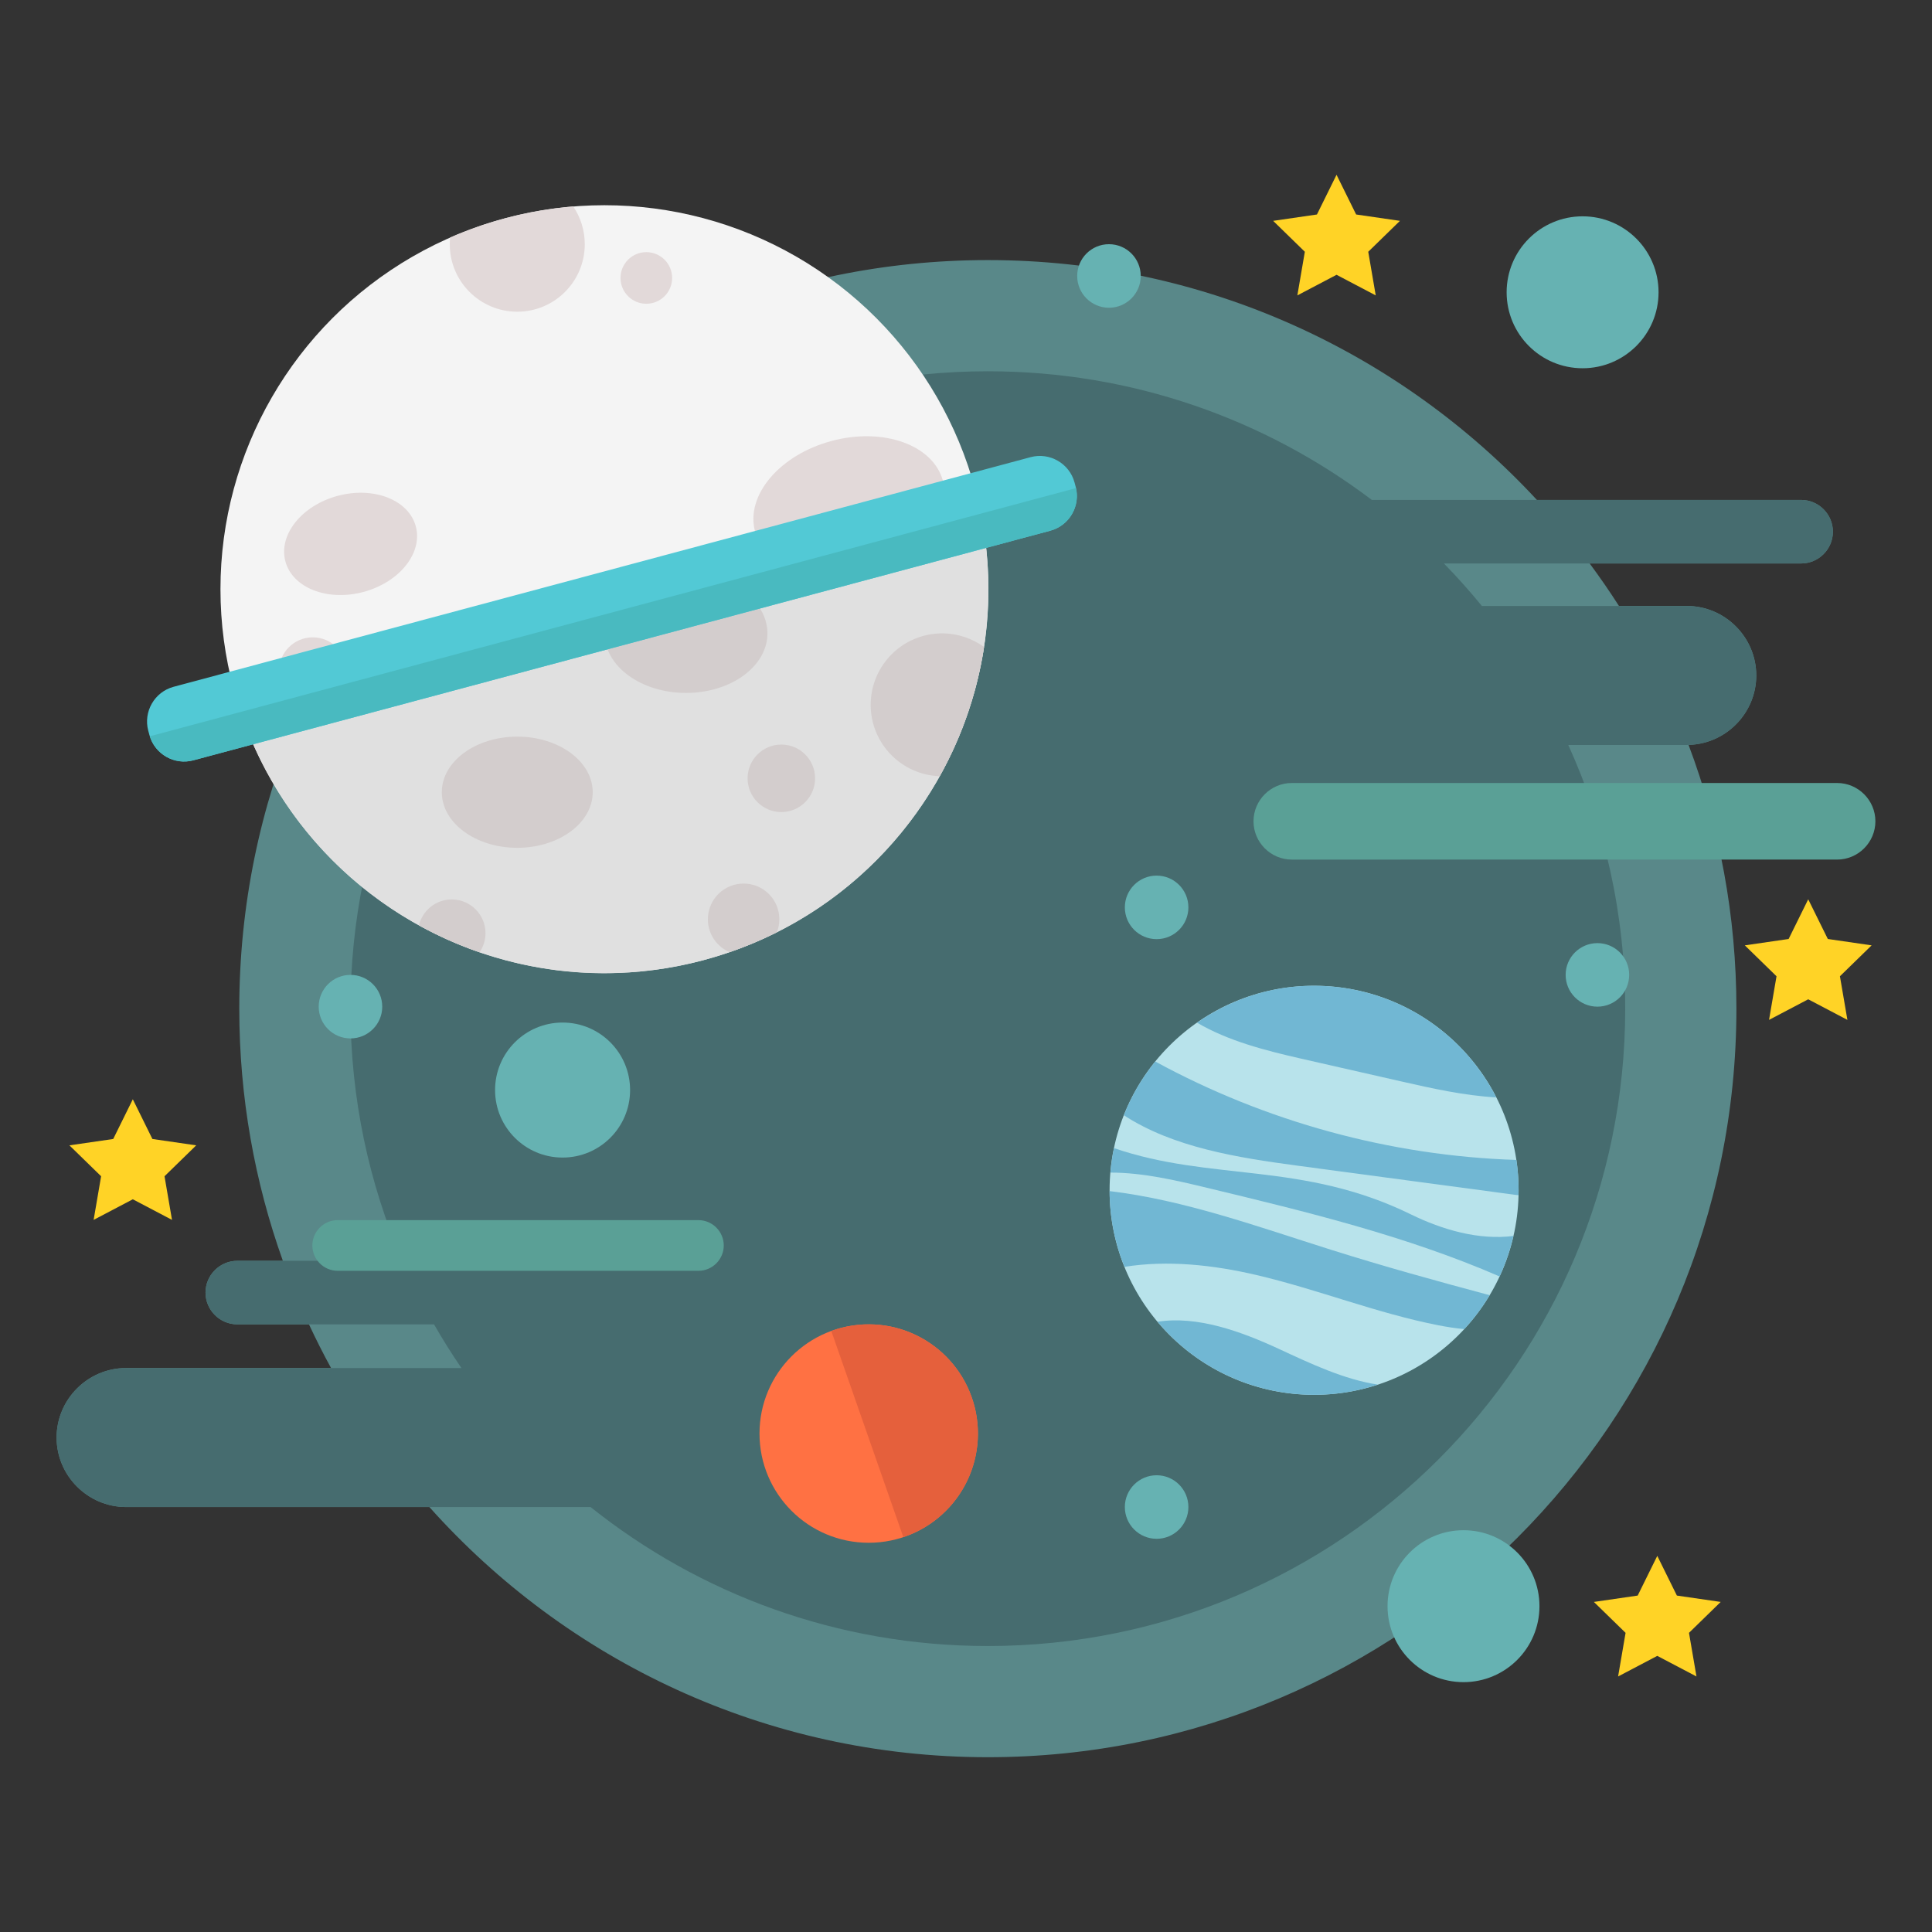 <?xml version="1.0" ?><!DOCTYPE svg  PUBLIC '-//W3C//DTD SVG 1.1//EN'  'http://www.w3.org/Graphics/SVG/1.1/DTD/svg11.dtd'><svg enable-background="new 0 0 512 512" height="512px" id="planet" version="1.1" viewBox="0 0 512 512" width="512px" xml:space="preserve" xmlns="http://www.w3.org/2000/svg" xmlns:xlink="http://www.w3.org/1999/xlink"><rect x="0" y="0" width="512" height="512" fill="#333333" stroke="none"/><path d="M477.322,132.487h-70.021c-36.232-39.089-88.01-63.563-145.512-63.563  c-109.562,0-198.378,88.816-198.378,198.377c0,23.45,4.081,45.945,11.551,66.827H62.884c-4.63,0-8.419,3.789-8.419,8.419  c0,4.631,3.789,8.42,8.419,8.42H81.88c1.831,3.93,3.78,7.792,5.855,11.576H33.417c-10.129,0-18.417,8.287-18.417,18.417  s8.288,18.417,18.417,18.417h80.368c36.329,40.682,89.17,66.301,148.004,66.301c109.561,0,198.377-88.816,198.377-198.377  c0-24.607-4.492-48.161-12.682-69.904c9.91-0.255,17.943-8.423,17.943-18.393v0c0-10.129-8.287-18.417-18.416-18.417h-17.967  c-2.461-3.848-5.055-7.601-7.768-11.262h56.045c4.629,0,8.418-3.789,8.418-8.419C485.74,136.276,481.951,132.487,477.322,132.487z" fill="#598889"/><path d="M477.322,132.487H363.555c-28.303-21.398-63.551-34.096-101.766-34.096  c-93.288,0-168.911,75.624-168.911,168.911c0,23.74,4.906,46.33,13.746,66.827h-43.74c-4.63,0-8.419,3.789-8.419,8.419  c0,4.631,3.789,8.42,8.419,8.42h52.143c2.265,3.963,4.687,7.822,7.255,11.576H33.417c-10.129,0-18.417,8.287-18.417,18.417  s8.288,18.417,18.417,18.417h123.085c28.875,23.049,65.468,36.834,105.287,36.834c93.285,0,168.91-75.623,168.91-168.91  c0-24.924-5.402-48.583-15.092-69.88h31.404c10.129,0,18.416-8.288,18.416-18.417v0c0-10.129-8.287-18.417-18.416-18.417h-54.297  c-3.186-3.904-6.545-7.66-10.061-11.262h94.668c4.629,0,8.418-3.789,8.418-8.419C485.74,136.276,481.951,132.487,477.322,132.487z" fill="#466C6F"/><circle cx="160.177" cy="156.138" fill="#F4F4F4" r="101.753"/><path d="M186.512,254.425c52.181-13.982,83.96-66.082,73.423-118.313L63.77,188.674  C80.761,239.176,134.333,268.406,186.512,254.425z" fill="#E0E0E0"/><path d="M137.079,82.605c9.881,0,17.891-8.01,17.891-17.891c0-3.708-1.128-7.151-3.059-10.007  c-6.003,0.496-12.045,1.531-18.069,3.146c-5.053,1.354-9.914,3.066-14.564,5.101c-0.057,0.58-0.089,1.167-0.089,1.761  C119.188,74.595,127.198,82.605,137.079,82.605z" fill="#E2D9D9"/><circle cx="171.282" cy="73.66" fill="#E2D9D9" r="6.841"/><ellipse cx="137.079" cy="209.946" fill="#D3CDCD" rx="19.996" ry="14.733"/><ellipse cx="92.878" cy="144.143" fill="#E2D9D9" rx="17.891" ry="13.183" transform="matrix(0.966 -0.259 0.259 0.966 -34.141 28.949)"/><path d="M127.084,252.371c0.992-1.44,1.575-3.184,1.575-5.065c0-4.94-4.005-8.946-8.946-8.946  c-4.223,0-7.753,2.931-8.692,6.866C116.152,248.058,121.525,250.454,127.084,252.371z" fill="#D3CDCD"/><circle cx="207.063" cy="206.262" fill="#D3CDCD" r="8.945"/><circle cx="82.88" cy="177.847" fill="#E2D9D9" r="8.946"/><ellipse cx="224.954" cy="134.173" fill="#E2D9D9" rx="25.784" ry="17.891" transform="matrix(0.966 -0.259 0.259 0.966 -27.061 62.794)"/><ellipse cx="181.806" cy="167.85" fill="#D3CDCD" rx="21.574" ry="15.786"/><path d="M249.686,167.85c-10.462,0-18.943,8.481-18.943,18.943c0,10.242,8.134,18.564,18.292,18.91  c5.883-10.544,9.903-22.133,11.753-34.236C257.666,169.201,253.837,167.85,249.686,167.85z" fill="#D3CDCD"/><path d="M197.066,234.151c-5.231,0-9.472,4.241-9.472,9.472c0,3.909,2.369,7.263,5.749,8.71  c4.342-1.492,8.527-3.251,12.537-5.262c0.419-1.069,0.657-2.23,0.657-3.449C206.537,238.392,202.296,234.151,197.066,234.151z" fill="#D3CDCD"/><path d="M82.775,330.062L82.775,330.062c0-3.693,3.021-6.715,6.714-6.715h95.601c3.693,0,6.714,3.021,6.714,6.715  l0,0c0,3.693-3.021,6.715-6.714,6.715H89.489C85.796,336.776,82.775,333.755,82.775,330.062z" fill="#5AA096"/><path d="M332.193,217.65L332.193,217.65c0-5.583,4.568-10.149,10.15-10.149h144.508  c5.582,0,10.148,4.566,10.148,10.149l0,0c0,5.582-4.566,10.149-10.148,10.149H342.344  C336.762,227.799,332.193,223.231,332.193,217.65z" fill="#5AA096"/><circle cx="348.25" cy="315.438" fill="#B8E3EB" r="54.198"/><path d="M402.424,316.736c0.08-3.162-0.109-6.284-0.564-9.335c-0.055-0.002-0.111-0.008-0.164-0.01  c-33.297-1.093-66.293-10.137-95.541-26.082c-3.439,4.233-6.264,9.018-8.32,14.242c13.064,8.526,30.045,11.225,45.91,13.35  c19.27,2.581,38.539,5.162,57.809,7.742C401.834,316.681,402.127,316.711,402.424,316.736z" fill="#71B7D3"/><path d="M352.762,331.21c-19.322-6.088-38.727-13.161-58.709-15.559c0.02,7.021,1.4,13.815,3.938,20.078  c11.438-1.835,23.533-0.509,34.924,2.153c16.279,3.804,31.916,10.139,48.324,13.342c2.217,0.433,4.506,0.784,6.807,1.008  c2.535-2.737,4.789-5.751,6.73-8.994C380.697,339.481,366.658,335.587,352.762,331.21z" fill="#71B7D3"/><path d="M356.766,261.912c-14.434-2.296-28.432,1.345-39.537,9.101c8.193,4.851,18.221,7.408,27.66,9.556  c8.752,1.991,17.504,3.981,26.256,5.973c8.375,1.905,16.832,3.8,25.385,4.283C388.918,275.927,374.549,264.741,356.766,261.912z" fill="#71B7D3"/><path d="M339.736,368.964c8.814,1.402,17.467,0.579,25.4-2.029c-8.943-1.356-17.855-5.584-26.217-9.459  c-10.053-4.656-21.65-8.855-32.168-7.197C314.85,359.93,326.316,366.829,339.736,368.964z" fill="#71B7D3"/><path d="M397.4,338.274c1.568-3.383,2.807-6.969,3.666-10.729c-9.207,1.154-18.799-1.626-27.17-5.724  c-28.729-14.063-52.838-8.688-78.68-17.56c-0.184,0.879-0.35,1.765-0.492,2.66c-0.203,1.28-0.344,2.556-0.455,3.828  c8.637-0.003,17.314,2.036,25.779,4.074C346.273,321.14,372.713,327.543,397.4,338.274z" fill="#71B7D3"/><circle cx="92.878" cy="266.775" fill="#66B2B2" r="8.419"/><circle cx="149.09" cy="288.876" fill="#66B2B2" r="17.891"/><circle cx="419.403" cy="77.459" fill="#66B2B2" r="20.131"/><circle cx="387.842" cy="425.655" fill="#66B2B2" r="20.131"/><circle cx="423.332" cy="258.356" fill="#66B2B2" r="8.42"/><circle cx="306.516" cy="399.378" fill="#66B2B2" r="8.42"/><circle cx="293.887" cy="73.134" fill="#66B2B2" r="8.42"/><circle cx="306.516" cy="240.465" fill="#66B2B2" r="8.42"/><path d="M278.35,140.636L51.23,201.493c-5.048,1.353-10.285-1.671-11.637-6.719l-0.303-1.13  c-1.353-5.048,1.671-10.285,6.719-11.638l227.12-60.856c5.047-1.353,10.285,1.671,11.637,6.719l0.303,1.13  C286.422,134.047,283.398,139.284,278.35,140.636z" fill="#52C9D5"/><path d="M51.23,201.493l227.119-60.856c4.93-1.321,7.916-6.344,6.795-11.279L39.706,195.122  C41.204,199.957,46.302,202.813,51.23,201.493z" fill="#49BAC0"/><circle cx="230.216" cy="379.909" fill="#FF7143" r="28.941"/><path d="M220.67,352.587c-0.125,0.044-0.245,0.094-0.368,0.14l19.086,54.624c0.125-0.042,0.25-0.077,0.375-0.121  c15.088-5.271,23.048-21.777,17.774-36.867C252.265,355.273,235.759,347.315,220.67,352.587z" fill="#E5603C"/><polygon fill="#FFD326" points="354.197,46.321 359.391,56.842 371,58.529 362.6,66.719 364.582,78.283 354.197,72.823   343.813,78.283 345.795,66.719 337.395,58.529 349.004,56.842 "/><polygon fill="#FFD326" points="439.197,412.321 444.391,422.843 456,424.529 447.6,432.719 449.582,444.282 439.197,438.823   428.813,444.282 430.795,432.719 422.395,424.529 434.004,422.843 "/><polygon fill="#FFD326" points="479.197,238.321 484.391,248.842 496,250.529 487.6,258.719 489.582,270.282 479.197,264.823   468.813,270.282 470.795,258.719 462.395,250.529 474.004,248.842 "/><polygon fill="#FFD326" points="35.197,291.321 40.39,301.843 52,303.529 43.599,311.719 45.582,323.282 35.197,317.823   24.812,323.282 26.795,311.719 18.394,303.529 30.005,301.843 "/></svg>